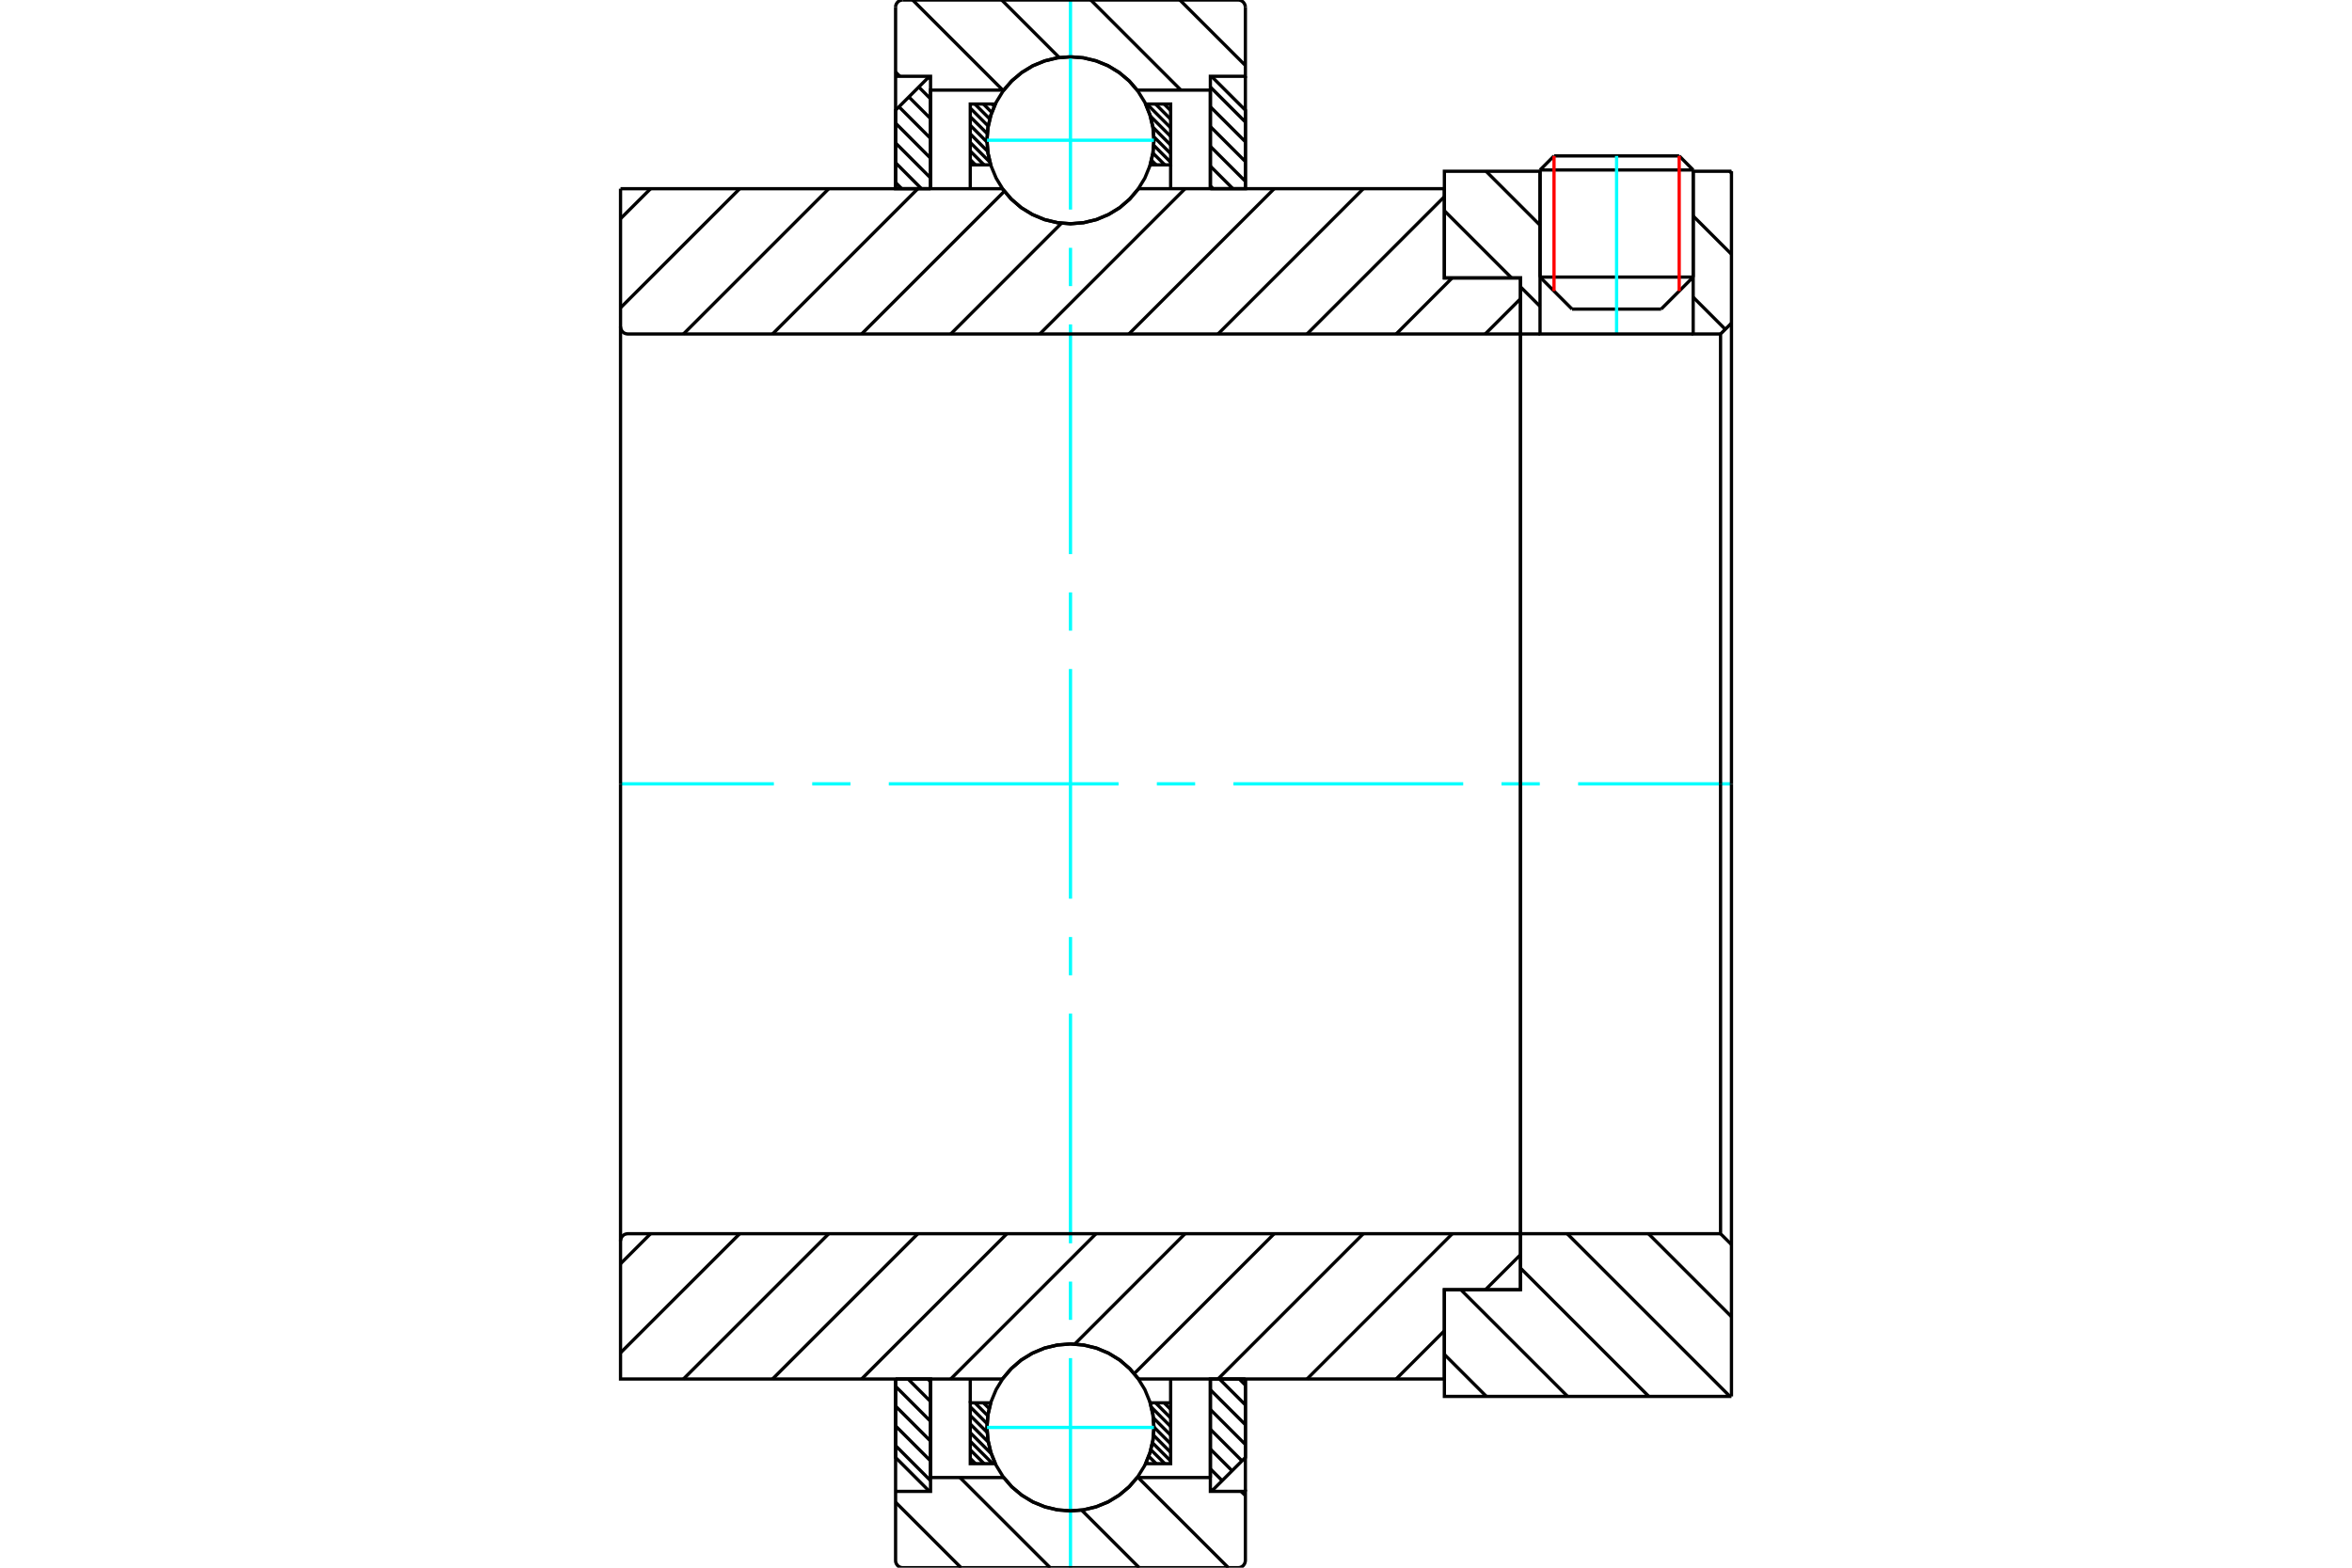 <?xml version="1.0" standalone="no"?>
<!DOCTYPE svg PUBLIC "-//W3C//DTD SVG 1.1//EN"
	"http://www.w3.org/Graphics/SVG/1.1/DTD/svg11.dtd">
<svg xmlns="http://www.w3.org/2000/svg" height="100%" width="100%" viewBox="0 0 36000 24000">
	<rect x="-1800" y="-1200" width="39600" height="26400" style="fill:#FFF"/>
	<g style="fill:none; fill-rule:evenodd" transform="matrix(1 0 0 1 0 0)">
		<g style="fill:none; stroke:#000; stroke-width:50; shape-rendering:geometricPrecision">
			<line x1="24062" y1="4732" x2="25426" y2="4732"/>
			<line x1="23572" y1="4242" x2="25916" y2="4242"/>
			<line x1="23572" y1="2602" x2="25916" y2="2602"/>
			<line x1="23786" y1="2387" x2="25702" y2="2387"/>
			<line x1="23572" y1="4242" x2="24062" y2="4732"/>
			<line x1="25426" y1="4732" x2="25916" y2="4242"/>
			<line x1="23572" y1="2602" x2="23572" y2="4242"/>
			<line x1="25916" y1="4242" x2="25916" y2="2602"/>
			<line x1="23786" y1="2387" x2="23572" y2="2602"/>
			<line x1="25916" y1="2602" x2="25702" y2="2387"/>
		</g>
		<g style="fill:none; stroke:#0FF; stroke-width:50; shape-rendering:geometricPrecision">
			<line x1="24744" y1="5113" x2="24744" y2="2387"/>
		</g>
		<g style="fill:none; stroke:#000; stroke-width:50; shape-rendering:geometricPrecision">
			<line x1="13708" y1="22132" x2="14243" y2="22668"/>
			<line x1="13708" y1="21830" x2="14243" y2="22365"/>
			<line x1="13708" y1="21527" x2="14243" y2="22062"/>
			<line x1="13708" y1="21224" x2="14243" y2="21759"/>
			<line x1="13898" y1="21111" x2="14243" y2="21456"/>
			<line x1="14201" y1="21111" x2="14243" y2="21153"/>
			<polyline points="13708,21111 13708,22313 14227,22832"/>
			<polyline points="14243,22620 14243,21111 13708,21111"/>
		</g>
		<g style="fill:none; stroke:#0FF; stroke-width:50; shape-rendering:geometricPrecision">
			<line x1="9498" y1="12000" x2="11845" y2="12000"/>
			<line x1="12432" y1="12000" x2="13018" y2="12000"/>
			<line x1="13604" y1="12000" x2="17121" y2="12000"/>
			<line x1="17707" y1="12000" x2="18293" y2="12000"/>
			<line x1="18879" y1="12000" x2="22396" y2="12000"/>
			<line x1="22982" y1="12000" x2="23568" y2="12000"/>
			<line x1="24155" y1="12000" x2="26502" y2="12000"/>
		</g>
		<g style="fill:none; stroke:#000; stroke-width:50; shape-rendering:geometricPrecision">
			<line x1="13708" y1="2795" x2="13802" y2="2889"/>
			<line x1="13708" y1="2492" x2="14104" y2="2889"/>
			<line x1="13708" y1="2189" x2="14243" y2="2724"/>
			<line x1="13708" y1="1886" x2="14243" y2="2422"/>
			<line x1="13760" y1="1635" x2="14243" y2="2119"/>
			<line x1="13911" y1="1484" x2="14243" y2="1816"/>
			<line x1="14063" y1="1332" x2="14243" y2="1513"/>
			<line x1="14214" y1="1181" x2="14243" y2="1210"/>
			<line x1="14243" y1="2889" x2="14243" y2="1380"/>
			<polyline points="14227,1168 13708,1687 13708,2889 14243,2889"/>
			<line x1="18968" y1="21111" x2="19062" y2="21205"/>
			<line x1="18665" y1="21111" x2="19062" y2="21508"/>
			<line x1="18526" y1="21276" x2="19062" y2="21811"/>
			<line x1="18526" y1="21578" x2="19062" y2="22114"/>
			<line x1="18526" y1="21881" x2="19010" y2="22365"/>
			<line x1="18526" y1="22184" x2="18858" y2="22516"/>
			<line x1="18526" y1="22487" x2="18707" y2="22668"/>
			<line x1="18526" y1="22790" x2="18555" y2="22819"/>
			<polyline points="19062,21111 19062,22313 18542,22832"/>
			<polyline points="18526,22620 18526,21111 19062,21111"/>
			<line x1="18526" y1="1332" x2="19062" y2="1868"/>
			<line x1="18526" y1="1635" x2="19062" y2="2170"/>
			<line x1="18526" y1="1938" x2="19062" y2="2473"/>
			<line x1="18526" y1="2241" x2="19062" y2="2776"/>
			<line x1="18526" y1="2544" x2="18871" y2="2889"/>
			<line x1="18526" y1="2847" x2="18568" y2="2889"/>
			<line x1="18526" y1="2889" x2="18526" y2="1380"/>
			<polyline points="18542,1168 19062,1687 19062,2889 18526,2889"/>
			<line x1="17818" y1="21476" x2="17918" y2="21576"/>
			<line x1="17687" y1="21476" x2="17918" y2="21708"/>
			<line x1="17626" y1="21546" x2="17918" y2="21839"/>
			<line x1="17654" y1="21707" x2="17918" y2="21971"/>
			<line x1="17662" y1="21847" x2="17918" y2="22103"/>
			<line x1="17657" y1="21973" x2="17918" y2="22234"/>
			<line x1="17640" y1="22088" x2="17918" y2="22366"/>
			<line x1="17616" y1="22195" x2="17828" y2="22407"/>
			<line x1="17583" y1="22295" x2="17696" y2="22407"/>
			<line x1="17545" y1="22388" x2="17564" y2="22407"/>
			<line x1="15052" y1="21476" x2="15140" y2="21563"/>
			<line x1="14921" y1="21476" x2="15120" y2="21675"/>
			<line x1="14851" y1="21538" x2="15108" y2="21795"/>
			<line x1="14851" y1="21670" x2="15109" y2="21928"/>
			<line x1="14851" y1="21801" x2="15127" y2="22077"/>
			<line x1="14851" y1="21933" x2="15171" y2="22253"/>
			<line x1="14851" y1="22065" x2="15193" y2="22407"/>
			<line x1="14851" y1="22196" x2="15062" y2="22407"/>
			<line x1="14851" y1="22328" x2="14930" y2="22407"/>
			<line x1="14851" y1="21476" x2="14851" y2="21111"/>
			<polyline points="17918,21111 17918,21476 17918,22407 17536,22407 17606,22229 17649,22043 17663,21853 17648,21662 17606,21476 17918,21476"/>
			<polyline points="15233,22407 14851,22407 14851,21476 15163,21476 15121,21662 15106,21853 15121,22043 15163,22229 15233,22407"/>
			<line x1="17818" y1="1593" x2="17918" y2="1693"/>
			<line x1="17687" y1="1593" x2="17918" y2="1825"/>
			<line x1="17555" y1="1593" x2="17918" y2="1956"/>
			<line x1="17607" y1="1777" x2="17918" y2="2088"/>
			<line x1="17647" y1="1948" x2="17918" y2="2220"/>
			<line x1="17661" y1="2094" x2="17918" y2="2351"/>
			<line x1="17660" y1="2225" x2="17918" y2="2483"/>
			<line x1="17647" y1="2344" x2="17828" y2="2524"/>
			<line x1="17625" y1="2454" x2="17696" y2="2524"/>
			<line x1="15184" y1="1593" x2="15218" y2="1627"/>
			<line x1="15052" y1="1593" x2="15180" y2="1721"/>
			<line x1="14921" y1="1593" x2="15149" y2="1821"/>
			<line x1="14851" y1="1655" x2="15126" y2="1930"/>
			<line x1="14851" y1="1787" x2="15111" y2="2046"/>
			<line x1="14851" y1="1918" x2="15107" y2="2175"/>
			<line x1="14851" y1="2050" x2="15118" y2="2318"/>
			<line x1="14851" y1="2182" x2="15152" y2="2483"/>
			<line x1="14851" y1="2313" x2="15062" y2="2524"/>
			<line x1="14851" y1="2445" x2="14930" y2="2524"/>
			<line x1="17918" y1="2524" x2="17918" y2="2889"/>
			<polyline points="14851,2889 14851,2524 14851,1593 15233,1593 15163,1771 15121,1957 15106,2147 15121,2338 15163,2524 14851,2524"/>
			<polyline points="17536,1593 17918,1593 17918,2524 17606,2524 17648,2338 17663,2147 17649,1957 17606,1771 17536,1593"/>
			<polyline points="17662,2147 17646,1948 17599,1753 17523,1567 17418,1397 17288,1244 17135,1114 16964,1009 16779,933 16584,886 16385,870 16185,886 15990,933 15805,1009 15634,1114 15481,1244 15351,1397 15247,1567 15170,1753 15123,1948 15107,2147 15123,2347 15170,2542 15247,2727 15351,2898 15481,3050 15634,3181 15805,3285 15990,3362 16185,3409 16385,3425 16584,3409 16779,3362 16964,3285 17135,3181 17288,3050 17418,2898 17523,2727 17599,2542 17646,2347 17662,2147"/>
		</g>
		<g style="fill:none; stroke:#0FF; stroke-width:50; shape-rendering:geometricPrecision">
			<line x1="15107" y1="2147" x2="17662" y2="2147"/>
			<line x1="16385" y1="24000" x2="16385" y2="20792"/>
			<line x1="16385" y1="20206" x2="16385" y2="19620"/>
			<line x1="16385" y1="19034" x2="16385" y2="15517"/>
			<line x1="16385" y1="14931" x2="16385" y2="14345"/>
			<line x1="16385" y1="13758" x2="16385" y2="10242"/>
			<line x1="16385" y1="9655" x2="16385" y2="9069"/>
			<line x1="16385" y1="8483" x2="16385" y2="4966"/>
			<line x1="16385" y1="4380" x2="16385" y2="3794"/>
			<line x1="16385" y1="3208" x2="16385" y2="0"/>
		</g>
		<g style="fill:none; stroke:#000; stroke-width:50; shape-rendering:geometricPrecision">
			<polyline points="17662,21853 17646,21653 17599,21458 17523,21273 17418,21102 17288,20950 17135,20819 16964,20715 16779,20638 16584,20591 16385,20575 16185,20591 15990,20638 15805,20715 15634,20819 15481,20950 15351,21102 15247,21273 15170,21458 15123,21653 15107,21853 15123,22052 15170,22247 15247,22433 15351,22603 15481,22756 15634,22886 15805,22991 15990,23067 16185,23114 16385,23130 16584,23114 16779,23067 16964,22991 17135,22886 17288,22756 17418,22603 17523,22433 17599,22247 17646,22052 17662,21853"/>
		</g>
		<g style="fill:none; stroke:#0FF; stroke-width:50; shape-rendering:geometricPrecision">
			<line x1="15107" y1="21853" x2="17662" y2="21853"/>
		</g>
		<g style="fill:none; stroke:#000; stroke-width:50; shape-rendering:geometricPrecision">
			<line x1="25231" y1="18887" x2="26502" y2="20158"/>
			<line x1="23988" y1="18887" x2="26479" y2="21378"/>
			<line x1="23273" y1="19414" x2="25237" y2="21378"/>
			<line x1="22360" y1="19745" x2="23994" y2="21378"/>
			<line x1="22108" y1="20735" x2="22751" y2="21378"/>
			<line x1="26502" y1="12000" x2="26502" y2="21378"/>
			<polyline points="26502,19053 26335,18887 26335,12000"/>
			<polyline points="26335,18887 23273,18887 23273,12000"/>
			<polyline points="23273,18887 23273,19745 22108,19745 22108,21378 26502,21378"/>
			<line x1="26474" y1="2622" x2="26502" y2="2649"/>
			<line x1="25916" y1="3307" x2="26502" y2="3892"/>
			<line x1="25916" y1="4550" x2="26407" y2="5041"/>
			<line x1="22746" y1="2622" x2="23572" y2="3448"/>
			<line x1="22108" y1="3226" x2="23137" y2="4255"/>
			<line x1="23273" y1="4391" x2="23572" y2="4690"/>
			<line x1="26502" y1="12000" x2="26502" y2="2622"/>
			<polyline points="26502,4947 26335,5113 26335,12000"/>
			<polyline points="26335,5113 25916,5113 25916,2622"/>
			<polyline points="25916,5113 23572,5113 23572,2622"/>
			<polyline points="23572,5113 23273,5113 23273,12000"/>
			<polyline points="23273,5113 23273,4255 22108,4255 22108,2622 23572,2622"/>
			<line x1="25916" y1="2622" x2="26502" y2="2622"/>
			<line x1="23273" y1="19208" x2="22736" y2="19745"/>
			<line x1="22108" y1="20373" x2="21370" y2="21111"/>
			<line x1="22230" y1="18887" x2="20006" y2="21111"/>
			<line x1="20867" y1="18887" x2="18643" y2="21111"/>
			<line x1="19503" y1="18887" x2="17361" y2="21029"/>
			<line x1="18139" y1="18887" x2="16450" y2="20577"/>
			<line x1="16776" y1="18887" x2="14552" y2="21111"/>
			<line x1="15412" y1="18887" x2="13188" y2="21111"/>
			<line x1="14049" y1="18887" x2="11825" y2="21111"/>
			<line x1="12685" y1="18887" x2="10461" y2="21111"/>
			<line x1="11322" y1="18887" x2="9498" y2="20710"/>
			<line x1="9958" y1="18887" x2="9498" y2="19347"/>
			<line x1="23273" y1="12000" x2="23273" y2="19745"/>
			<polyline points="23273,18887 9609,18887 9592,18889 9575,18893 9559,18899 9544,18908 9531,18920 9520,18933 9511,18948 9504,18964 9500,18981 9498,18998 9498,21111 10034,21111 15343,21111"/>
			<polyline points="17426,21111 17296,20956 17143,20823 16970,20717 16783,20638 16587,20591 16385,20574 16183,20591 15986,20638 15799,20717 15627,20823 15474,20956 15343,21111"/>
			<polyline points="17426,21111 22108,21111 22108,19745 23273,19745"/>
			<line x1="9498" y1="12000" x2="9498" y2="18998"/>
			<line x1="23273" y1="4573" x2="22733" y2="5113"/>
			<line x1="22227" y1="4255" x2="21370" y2="5113"/>
			<line x1="22108" y1="3011" x2="20006" y2="5113"/>
			<line x1="20867" y1="2889" x2="18643" y2="5113"/>
			<line x1="19503" y1="2889" x2="17279" y2="5113"/>
			<line x1="18139" y1="2889" x2="15915" y2="5113"/>
			<line x1="16247" y1="3417" x2="14552" y2="5113"/>
			<line x1="15373" y1="2928" x2="13188" y2="5113"/>
			<line x1="14049" y1="2889" x2="11825" y2="5113"/>
			<line x1="12685" y1="2889" x2="10461" y2="5113"/>
			<line x1="11322" y1="2889" x2="9498" y2="4712"/>
			<line x1="9958" y1="2889" x2="9498" y2="3348"/>
			<line x1="9498" y1="12000" x2="9498" y2="2889"/>
			<polyline points="9498,5002 9500,5019 9504,5036 9511,5052 9520,5067 9531,5080 9544,5092 9559,5101 9575,5107 9592,5111 9609,5113 23273,5113 23273,4255 22108,4255 22108,2889 17426,2889"/>
			<polyline points="15343,2889 15474,3044 15627,3177 15799,3283 15986,3362 16183,3409 16385,3426 16587,3409 16783,3362 16970,3283 17143,3177 17296,3044 17426,2889"/>
			<polyline points="15343,2889 10034,2889 9498,2889"/>
			<line x1="23273" y1="12000" x2="23273" y2="5113"/>
		</g>
		<g style="fill:none; stroke:#F00; stroke-width:50; shape-rendering:geometricPrecision">
			<line x1="25702" y1="2387" x2="25702" y2="4456"/>
			<line x1="23786" y1="4456" x2="23786" y2="2387"/>
		</g>
		<g style="fill:none; stroke:#000; stroke-width:50; shape-rendering:geometricPrecision">
			<line x1="14710" y1="24000" x2="13708" y2="22998"/>
			<line x1="16074" y1="24000" x2="14693" y2="22620"/>
			<line x1="17437" y1="24000" x2="16556" y2="23119"/>
			<line x1="18801" y1="24000" x2="17420" y2="22620"/>
			<line x1="19062" y1="22897" x2="18996" y2="22832"/>
			<polyline points="13708,21111 13708,22832 13708,23889 13709,23907 13713,23923 13720,23940 13729,23954 13740,23968 13753,23979 13768,23988 13784,23995 13801,23999 13818,24000 18951,24000 18968,23999 18985,23995 19001,23988 19016,23979 19029,23968 19040,23954 19049,23940 19056,23923 19060,23907 19062,23889 19062,22832 18526,22832 18526,22620 18526,21111"/>
			<line x1="18526" y1="22620" x2="17407" y2="22620"/>
			<polyline points="15362,22620 15492,22768 15644,22894 15813,22996 15996,23070 16188,23116 16385,23131 16581,23116 16773,23070 16956,22996 17125,22894 17277,22768 17407,22620"/>
			<polyline points="15362,22620 14243,22620 14243,21111"/>
			<polyline points="14243,22620 14243,22832 13708,22832"/>
			<line x1="19062" y1="22832" x2="19062" y2="21111"/>
			<line x1="18059" y1="0" x2="19062" y2="1002"/>
			<line x1="16696" y1="0" x2="18076" y2="1380"/>
			<line x1="15332" y1="0" x2="16213" y2="881"/>
			<line x1="13969" y1="0" x2="15349" y2="1380"/>
			<line x1="13708" y1="1103" x2="13773" y2="1168"/>
			<polyline points="13708,2889 13708,1168 13708,111"/>
			<polyline points="13818,0 13801,1 13784,5 13768,12 13753,21 13740,32 13729,46 13720,60 13713,77 13709,93 13708,111"/>
			<line x1="13818" y1="0" x2="18951" y2="0"/>
			<polyline points="19062,111 19060,93 19056,77 19049,60 19040,46 19029,32 19016,21 19001,12 18985,5 18968,1 18951,0"/>
			<polyline points="19062,111 19062,1168 18526,1168 18526,1380 18526,2889"/>
			<polyline points="18526,1380 17407,1380 17277,1232 17125,1106 16956,1004 16773,930 16581,884 16385,869 16188,884 15996,930 15813,1004 15644,1106 15492,1232 15362,1380 14243,1380 14243,2889"/>
			<polyline points="14243,1380 14243,1168 13708,1168"/>
			<line x1="19062" y1="1168" x2="19062" y2="2889"/>
		</g>
	</g>
</svg>
